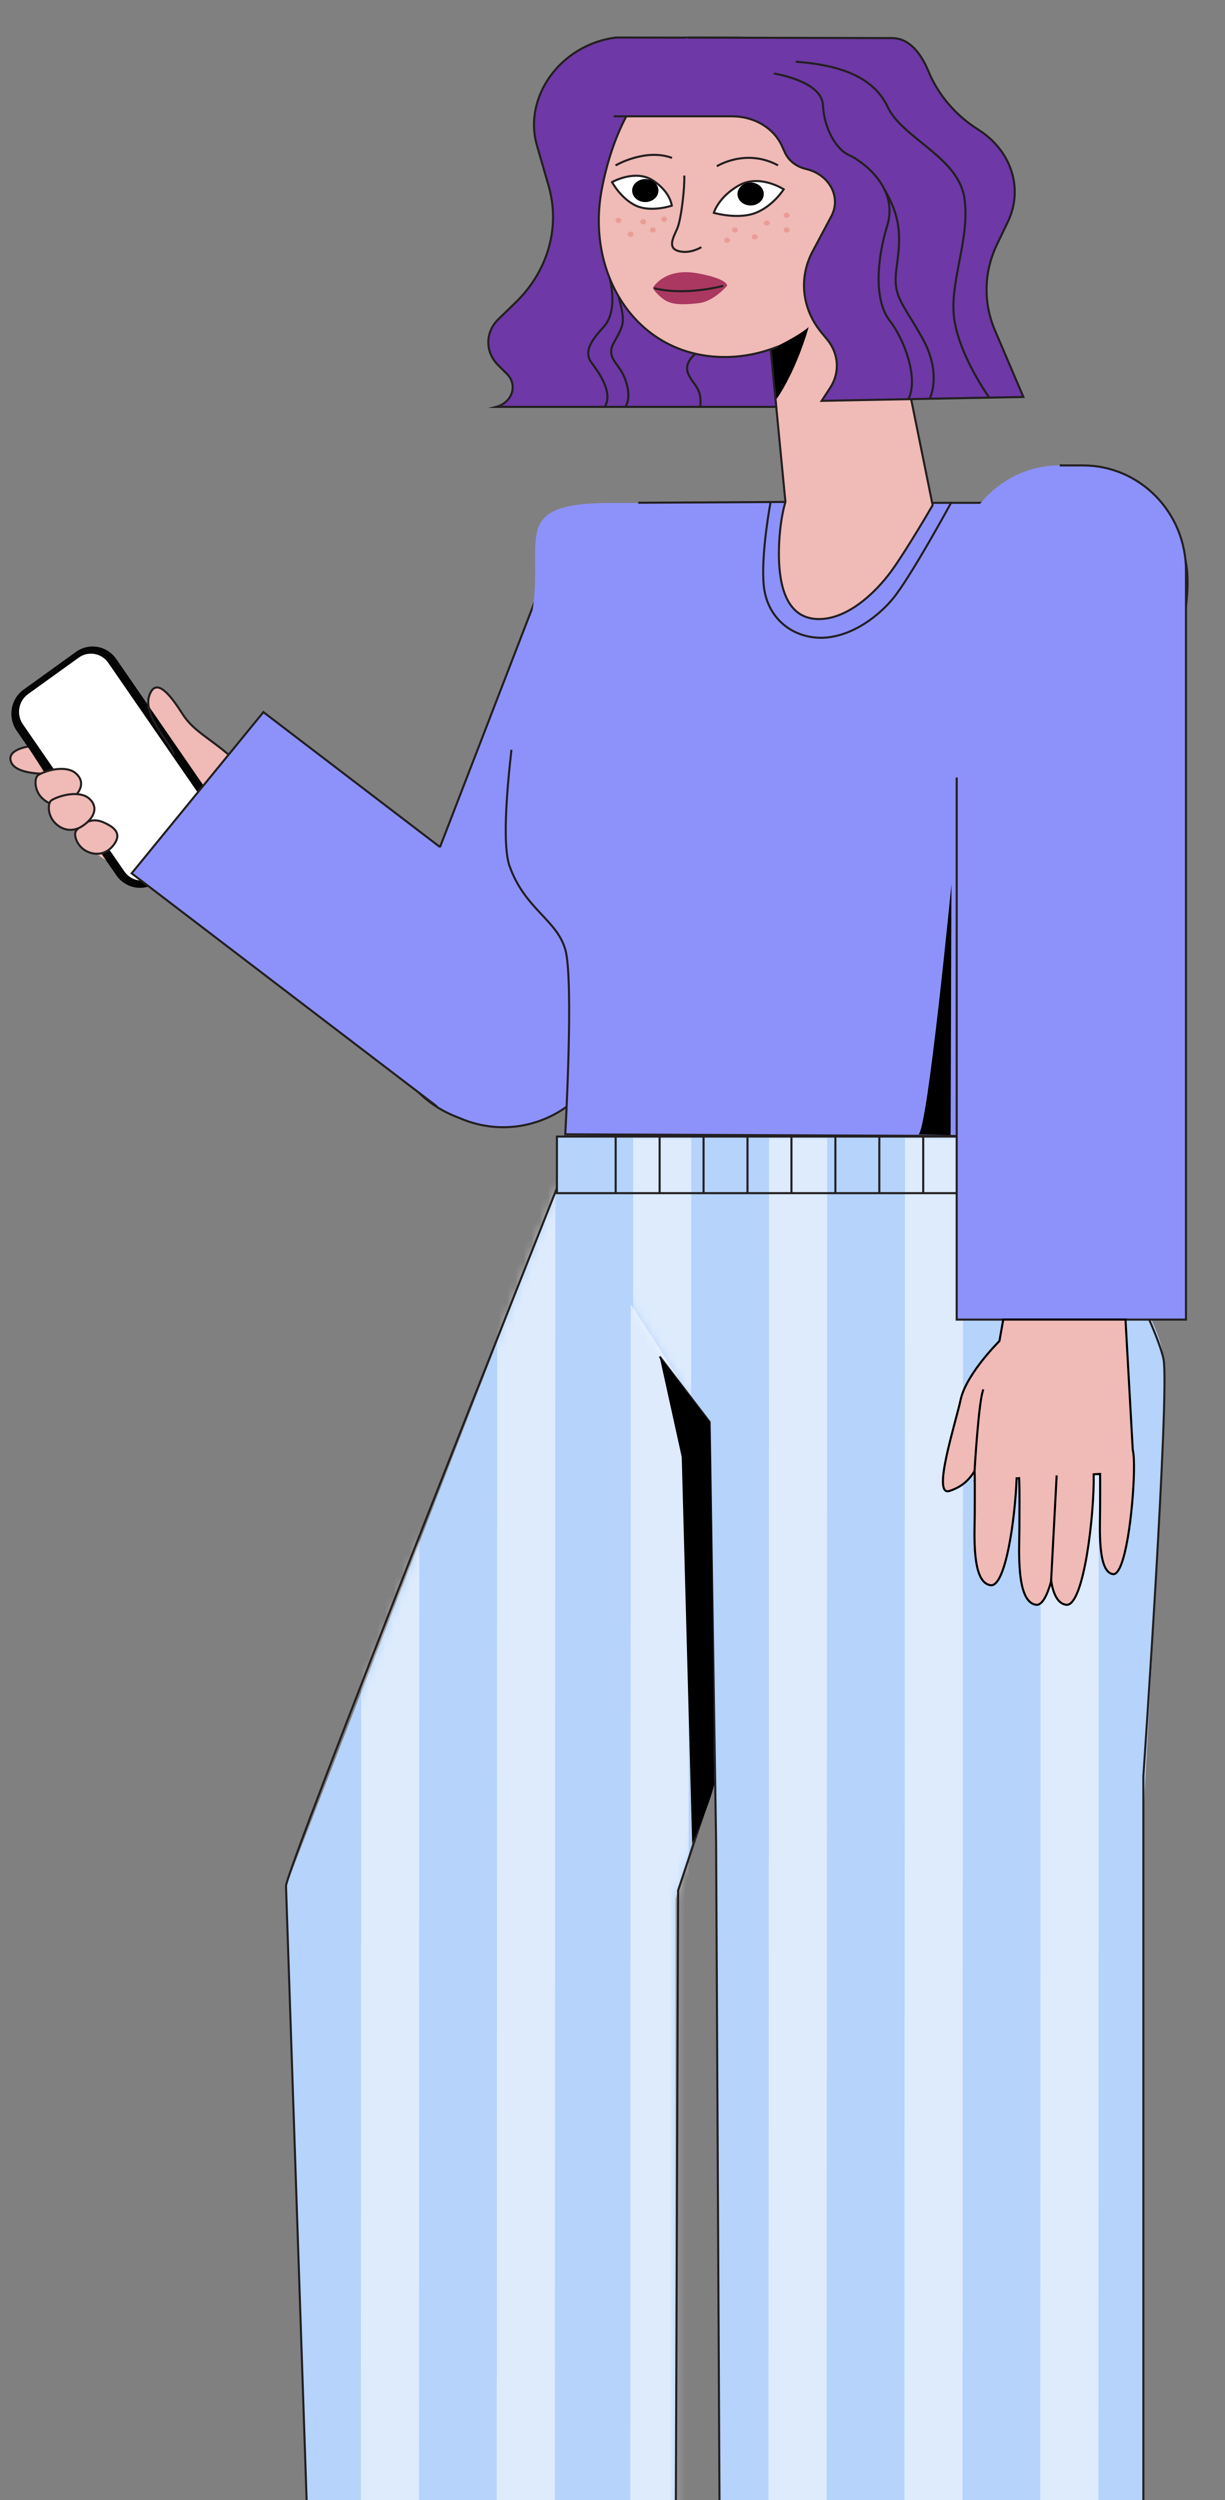 <svg width="151" height="308" viewBox="0 0 151 308" fill="none" xmlns="http://www.w3.org/2000/svg">
<rect x="0" y="0" width="151" height="308" fill="#808080" stroke="none"/>
<path d="M3.574 91.953C3.574 91.953 0.742 92.308 1.369 93.881C1.997 95.455 5.706 95.312 5.706 95.312L3.574 91.959V91.953Z" fill="#F0BAB6"/>
<path d="M3.574 91.953C3.574 91.953 0.742 92.308 1.369 93.881C1.997 95.455 5.706 95.312 5.706 95.312L3.574 91.959V91.953Z" stroke="#231F20" stroke-width="0.256" stroke-miterlimit="10"/>
<path d="M33.19 102.357C32.66 99.514 31.405 95.763 28.573 93.3C25.741 90.837 23.852 90.084 22.488 87.945C21.123 85.805 19.235 83.23 18.401 85.693C17.566 88.156 21.02 91.478 21.44 92.977C21.86 94.476 22.488 99.943 24.376 102.351C26.264 104.758 29.919 106.35 29.919 106.35L33.19 102.351V102.357Z" fill="#F0BAB6"/>
<path d="M25.728 111.484C25.728 111.484 15.568 108.075 11.371 104.816C7.174 101.556 18.23 94.309 19.552 93.09C20.874 91.871 23.444 92.45 23.444 92.45L30.693 105.413L25.728 111.484Z" fill="#F0BAB6"/>
<path d="M2.908 84.954L9.371 80.303C10.977 79.148 13.196 79.54 14.328 81.18L26.625 99.002C27.757 100.642 27.372 102.909 25.767 104.064L19.303 108.715C17.698 109.87 15.478 109.478 14.347 107.838L2.049 90.016C0.917 88.376 1.302 86.109 2.908 84.954Z" fill="#050505"/>
<path d="M3.456 85.51L9.705 81.014C10.885 80.165 12.515 80.453 13.346 81.658L25.851 99.78C26.682 100.985 26.4 102.649 25.22 103.498L18.971 107.995C17.791 108.844 16.161 108.555 15.33 107.351L2.825 89.229C1.994 88.024 2.276 86.359 3.456 85.51Z" fill="white"/>
<path d="M9.41 102.298C10.275 101.34 11.335 100.693 12.73 101.296C14.124 101.9 15.081 102.702 13.991 104.114C13.053 105.327 11.682 105.427 10.567 104.805C9.453 104.182 8.996 102.758 9.416 102.292L9.41 102.298Z" fill="#F0BAB6"/>
<path d="M4.75 95.454C5.865 94.819 8.222 94.259 9.367 95.286C10.512 96.312 10.019 97.643 8.545 98.645C7.284 99.497 5.95 99.155 5.079 98.209C4.208 97.264 4.208 95.765 4.75 95.454Z" fill="#F0BAB6"/>
<path d="M9.41 102.298C10.275 101.34 11.335 100.693 12.73 101.296C14.124 101.9 15.081 102.702 13.991 104.114C13.053 105.327 11.682 105.427 10.567 104.805C9.453 104.182 8.996 102.758 9.416 102.292L9.41 102.298Z" stroke="#231F20" stroke-width="0.256" stroke-miterlimit="10"/>
<path d="M4.75 95.454C5.865 94.819 8.222 94.259 9.367 95.286C10.512 96.312 10.019 97.643 8.545 98.645C7.284 99.497 5.95 99.155 5.079 98.209C4.208 97.264 4.208 95.765 4.75 95.454Z" stroke="#231F20" stroke-width="0.256" stroke-miterlimit="10"/>
<path d="M6.389 98.555C7.503 97.921 9.861 97.361 11.006 98.387C12.151 99.414 11.658 100.745 10.184 101.746C8.923 102.598 7.589 102.256 6.718 101.311C5.847 100.365 5.847 98.866 6.389 98.555Z" fill="#F0BAB6"/>
<path d="M6.389 98.555C7.503 97.921 9.861 97.361 11.006 98.387C12.151 99.414 11.658 100.745 10.184 101.746C8.923 102.598 7.589 102.256 6.718 101.311C5.847 100.365 5.847 98.866 6.389 98.555Z" stroke="#231F20" stroke-width="0.256" stroke-miterlimit="10"/>
<path d="M29.919 106.357L33.19 102.357C32.66 99.514 31.405 95.763 28.573 93.3C25.741 90.837 23.852 90.084 22.488 87.945C21.123 85.805 19.235 83.23 18.401 85.693C17.566 88.156 21.02 91.478 21.44 92.977" stroke="#231F20" stroke-width="0.256" stroke-miterlimit="10"/>
<path d="M25.729 111.487C25.729 111.487 19.235 109.229 18.809 108.781" stroke="#231F20" stroke-width="0.256" stroke-miterlimit="10"/>
<path d="M86.149 65.242L83.361 64.119C76.879 61.508 69.533 64.76 66.973 71.385L48.393 119.48C45.639 126.609 49.067 134.684 56.054 137.499L57.039 137.896C64.02 140.708 71.928 137.207 74.684 130.073L93.265 81.977C95.822 75.358 92.637 67.856 86.149 65.242Z" fill="#8D92FB"/>
<path d="M86.149 65.242L83.361 64.119C76.879 61.508 69.533 64.76 66.973 71.385L48.393 119.48C45.639 126.609 49.067 134.684 56.054 137.499L57.039 137.896C64.02 140.708 71.928 137.207 74.684 130.073L93.265 81.977C95.822 75.358 92.637 67.856 86.149 65.242Z" stroke="#231F20" stroke-width="0.256" stroke-miterlimit="10"/>
<path d="M68.26 115.071L32.468 87.727L16.228 107.588L53.854 136.301L68.26 115.071Z" fill="#8D92FB"/>
<path d="M54.238 104.353L32.468 87.727L16.228 107.588L53.854 136.301" stroke="#231F20" stroke-width="0.256" stroke-miterlimit="10"/>
<path d="M71.287 110.008C71.89 111.445 73.443 113.734 73.2 124.669C73.121 128.37 71.927 134.497 71.927 134.497C71.927 134.497 74.467 131.43 74.93 128.725C75.393 126.019 74.93 116.863 74.497 114.884C74.065 112.906 71.281 110.008 71.281 110.008H71.287Z" fill="black"/>
<path d="M38.177 319.395H83.269V233.938L111.657 139.102L68.648 146.358L35.253 232.351L38.177 319.395Z" fill="#B5D3FB"/>
<g opacity="0.54">
<mask id="mask0_14753_20201" style="mask-type:luminance" maskUnits="userSpaceOnUse" x="35" y="139" width="77" height="181">
<path d="M38.176 319.388H83.268V233.93L111.655 139.094L68.646 146.35L35.251 232.343L38.176 319.388Z" fill="white"/>
</mask>
<g mask="url(#mask0_14753_20201)">
<path d="M64.805 322.538L64.881 131.258" stroke="white" stroke-width="7.169" stroke-miterlimit="10"/>
<path d="M81.269 322.538L81.344 131.258" stroke="white" stroke-width="7.169" stroke-miterlimit="10"/>
<path d="M48.056 322.538L48.13 131.258" stroke="white" stroke-width="7.169" stroke-miterlimit="10"/>
</g>
</g>
<path d="M68.648 146.367C68.648 146.367 35.185 230.436 35.254 232.36C35.322 234.285 38.178 319.412 38.178 319.412H83.27L83.588 232.889L91.293 209.746" stroke="#231F20" stroke-width="0.256" stroke-miterlimit="10"/>
<path d="M131.877 140.016V146.987C131.877 146.987 143.082 161.241 143.407 167.406C143.885 176.302 141.233 215.631 140.998 223.138C140.763 230.652 140.93 322.188 140.93 322.188L88.754 322.558C88.754 322.558 88.55 180.019 87.004 175.647C85.959 172.69 68.648 146.987 68.648 146.987V140.016H131.877Z" fill="#B5D3FB"/>
<g opacity="0.54">
<mask id="mask1_14753_20201" style="mask-type:luminance" maskUnits="userSpaceOnUse" x="68" y="140" width="76" height="183">
<path d="M131.88 140.031V147.003C131.88 147.003 143.084 161.257 143.41 167.421C143.887 176.318 141.236 215.646 141.001 223.154C140.766 230.668 140.933 322.204 140.933 322.204L88.757 322.574C88.757 322.574 88.553 180.035 87.007 175.663C85.962 172.706 68.651 147.003 68.651 147.003V140.031H131.88Z" fill="white"/>
</mask>
<g mask="url(#mask1_14753_20201)">
<path d="M131.804 322.569L131.879 131.289" stroke="white" stroke-width="7.169" stroke-miterlimit="10"/>
<path d="M115.053 322.569L115.137 131.289" stroke="white" stroke-width="7.169" stroke-miterlimit="10"/>
<path d="M98.303 322.569L98.386 131.289" stroke="white" stroke-width="7.169" stroke-miterlimit="10"/>
<path d="M81.558 322.569L81.633 131.289" stroke="white" stroke-width="7.169" stroke-miterlimit="10"/>
</g>
</g>
<path d="M131.876 140.023L69.678 139.752C69.678 139.752 70.753 120.657 69.678 116.972C68.602 113.288 64.708 112.012 62.814 106.72C60.92 101.435 65.268 77.154 65.268 77.154C67.7 66.915 61.844 61.961 75.344 61.961H134.149C151.619 61.961 146.172 75.534 143.028 88.775L131.869 140.023H131.876Z" fill="#8D92FB"/>
<path d="M91.587 4.645L75.905 4.625C69.034 5.505 64.481 12.013 66.178 17.893L67.617 22.867C69.094 27.974 67.564 33.384 63.526 37.293L61.45 39.304C59.791 40.918 59.768 43.359 61.405 44.986L62.481 46.057C63.859 47.433 63.155 49.589 61.155 50.125H99.11L91.587 4.638V4.645Z" fill="#6E38A6"/>
<path d="M91.587 4.645L75.905 4.625C69.034 5.505 64.481 12.013 66.178 17.893L67.617 22.867C69.094 27.974 67.564 33.384 63.526 37.293L61.45 39.304C59.791 40.918 59.768 43.359 61.405 44.986L62.481 46.057C63.859 47.433 63.155 49.589 61.155 50.125H99.11L91.587 4.638V4.645Z" stroke="#231F20" stroke-width="0.256" stroke-miterlimit="10"/>
<path d="M110.225 24.602C108.149 35.211 98.747 44.808 87.967 43.935C78.057 43.135 72.269 33.504 74.171 23.378C76.209 12.543 82.239 4.719 92.194 4.719C102.149 4.719 112.338 13.78 110.217 24.608L110.225 24.602Z" fill="#F0BAB6"/>
<path d="M106.029 18.219L114.961 62.231C114.961 62.231 107.294 78.218 99.695 76.028C93.687 74.295 96.809 61.84 96.809 61.84L94.733 37.566L106.029 18.219Z" fill="#F0BAB6"/>
<path d="M80.466 35.478C80.466 35.478 81.837 32.911 86.012 33.672C89.785 34.367 89.633 35.194 89.633 35.194C89.633 35.194 88.019 37.112 86.186 37.337C83.163 37.707 82.307 37.317 81.481 36.622C80.716 35.981 80.466 35.471 80.466 35.471V35.478Z" fill="#AA3860"/>
<path d="M75.444 22.434C75.444 22.434 78.307 20.807 80.489 22.236C82.671 23.665 82.808 25.338 82.808 25.338C82.808 25.338 80.247 26.198 78.391 25.338C76.535 24.478 75.444 22.434 75.444 22.434Z" fill="white" stroke="#231F20" stroke-width="0.256" stroke-miterlimit="10"/>
<path d="M96.604 23.318C96.604 23.318 93.649 21.406 91.096 22.835C88.543 24.264 87.99 26.221 87.99 26.221C87.99 26.221 90.99 27.081 93.157 26.221C95.323 25.361 96.604 23.318 96.604 23.318Z" fill="white" stroke="#231F20" stroke-width="0.256" stroke-miterlimit="10"/>
<path d="M75.875 20.381C75.875 20.381 79.542 18.231 82.838 19.455" stroke="#231F20" stroke-width="0.256" stroke-miterlimit="10"/>
<path d="M88.36 20.48C88.36 20.48 91.943 18.224 95.906 20.374" stroke="#231F20" stroke-width="0.256" stroke-miterlimit="10"/>
<path d="M84.345 21.625C84.421 23.021 83.981 27.022 83.474 28.167C82.966 29.311 82.277 30.541 83.618 30.925C85.057 31.335 86.451 30.448 86.451 30.448" stroke="#231F20" stroke-width="0.256" stroke-miterlimit="10"/>
<path d="M84.693 4.633L77.405 10.05L75.662 14.336H90.254C92.958 14.336 95.383 15.778 96.375 17.974L96.754 18.801C97.209 19.799 98.171 20.547 99.353 20.825C102.239 21.499 103.731 24.284 102.474 26.645L100.163 30.984C98.436 34.232 98.845 38.042 101.239 40.952L101.966 41.839C103.413 43.591 103.55 45.92 102.322 47.798L101.284 49.386L126.149 48.909L122.649 40.721C121.186 37.294 121.27 33.504 122.891 30.131L124.239 27.32C126.186 23.259 124.679 18.556 120.588 15.976C117.747 14.184 115.641 11.671 114.451 8.8C113.603 6.756 112.194 4.706 109.951 4.699L84.693 4.639V4.633Z" fill="#6E38A6"/>
<path d="M80.633 35.502C80.633 35.502 83.906 36.514 89.148 35.211" stroke="#231F20" stroke-width="0.256" stroke-miterlimit="10"/>
<path d="M79.541 24.893C78.646 24.893 77.92 24.26 77.92 23.478C77.92 22.696 78.646 22.062 79.541 22.062C80.436 22.062 81.162 22.696 81.162 23.478C81.162 24.26 80.436 24.893 79.541 24.893Z" fill="black"/>
<path d="M92.526 25.315C91.63 25.315 90.905 24.682 90.905 23.9C90.905 23.118 91.63 22.484 92.526 22.484C93.421 22.484 94.147 23.118 94.147 23.9C94.147 24.682 93.421 25.315 92.526 25.315Z" fill="black"/>
<path d="M94.99 43.027C94.99 43.027 98.308 41.499 99.687 40.289C97.945 46.196 95.718 49.159 95.718 49.159L94.983 43.027H94.99Z" fill="black"/>
<path d="M75.662 14.329H90.254C92.958 14.329 95.383 15.771 96.375 17.967L96.754 18.794C97.209 19.793 98.171 20.54 99.353 20.818C102.239 21.493 103.731 24.277 102.474 26.639L100.163 30.978C98.436 34.225 98.845 38.035 101.239 40.946L101.966 41.832C103.413 43.585 103.55 45.913 102.322 47.791L101.284 49.379L126.149 48.903L122.649 40.714C121.186 37.288 121.27 33.498 122.891 30.125L124.239 27.313C126.186 23.252 124.679 18.549 120.588 15.97C117.747 14.177 115.641 11.664 114.451 8.793C113.603 6.749 112.194 4.699 109.951 4.692L84.693 4.633" stroke="#231F20" stroke-width="0.256" stroke-miterlimit="10"/>
<path d="M76.238 27.471C76.037 27.471 75.875 27.329 75.875 27.153C75.875 26.978 76.037 26.836 76.238 26.836C76.439 26.836 76.602 26.978 76.602 27.153C76.602 27.329 76.439 27.471 76.238 27.471Z" fill="#E99C96"/>
<path d="M77.732 29.174C77.531 29.174 77.368 29.032 77.368 28.857C77.368 28.681 77.531 28.539 77.732 28.539C77.933 28.539 78.095 28.681 78.095 28.857C78.095 29.032 77.933 29.174 77.732 29.174Z" fill="#E99C96"/>
<path d="M79.286 27.643C79.085 27.643 78.922 27.501 78.922 27.325C78.922 27.15 79.085 27.008 79.286 27.008C79.487 27.008 79.649 27.15 79.649 27.325C79.649 27.501 79.487 27.643 79.286 27.643Z" fill="#E99C96"/>
<path d="M80.467 28.651C80.266 28.651 80.104 28.509 80.104 28.333C80.104 28.158 80.266 28.016 80.467 28.016C80.668 28.016 80.831 28.158 80.831 28.333C80.831 28.509 80.668 28.651 80.467 28.651Z" fill="#E99C96"/>
<path d="M81.853 27.315C81.652 27.315 81.489 27.172 81.489 26.997C81.489 26.822 81.652 26.68 81.853 26.68C82.054 26.68 82.217 26.822 82.217 26.997C82.217 27.172 82.054 27.315 81.853 27.315Z" fill="#E99C96"/>
<path d="M89.635 29.916C89.434 29.916 89.271 29.774 89.271 29.599C89.271 29.423 89.434 29.281 89.635 29.281C89.836 29.281 89.998 29.423 89.998 29.599C89.998 29.774 89.836 29.916 89.635 29.916Z" fill="#E99C96"/>
<path d="M90.595 28.651C90.394 28.651 90.232 28.509 90.232 28.333C90.232 28.158 90.394 28.016 90.595 28.016C90.796 28.016 90.959 28.158 90.959 28.333C90.959 28.509 90.796 28.651 90.595 28.651Z" fill="#E99C96"/>
<path d="M93.027 29.502C92.826 29.502 92.663 29.36 92.663 29.185C92.663 29.009 92.826 28.867 93.027 28.867C93.228 28.867 93.391 29.009 93.391 29.185C93.391 29.36 93.228 29.502 93.027 29.502Z" fill="#E99C96"/>
<path d="M94.512 27.783C94.311 27.783 94.149 27.641 94.149 27.466C94.149 27.291 94.311 27.148 94.512 27.148C94.713 27.148 94.876 27.291 94.876 27.466C94.876 27.641 94.713 27.783 94.512 27.783Z" fill="#E99C96"/>
<path d="M96.966 28.651C96.766 28.651 96.603 28.509 96.603 28.333C96.603 28.158 96.766 28.016 96.966 28.016C97.167 28.016 97.33 28.158 97.33 28.333C97.33 28.509 97.167 28.651 96.966 28.651Z" fill="#E99C96"/>
<path d="M96.966 26.838C96.766 26.838 96.603 26.696 96.603 26.521C96.603 26.345 96.766 26.203 96.966 26.203C97.167 26.203 97.33 26.345 97.33 26.521C97.33 26.696 97.167 26.838 96.966 26.838Z" fill="#E99C96"/>
<path d="M95.399 9.062C95.399 9.062 101.285 9.949 101.437 12.932C101.589 15.915 103.111 18.409 104.634 19.096C106.164 19.784 110.831 23.025 109.369 27.788C107.907 32.55 107.899 37.246 109.649 39.469C111.399 41.691 113.286 46.553 111.975 49.165" stroke="#231F20" stroke-width="0.256" stroke-miterlimit="10"/>
<path d="M114.595 49.119C114.595 49.119 116.194 46.069 113.648 41.565C111.102 37.061 110.049 36.532 110.504 33.079C110.959 29.626 111.284 27.159 108.974 23.25" stroke="#231F20" stroke-width="0.256" stroke-miterlimit="10"/>
<path d="M121.936 48.974C121.936 48.974 118.376 44.04 117.648 39.469C116.921 34.899 119.61 29.548 118.883 24.448C118.156 19.349 111.247 17.06 109.428 13.191C107.61 9.321 103.246 7.985 98.087 7.602" stroke="#231F20" stroke-width="0.256" stroke-miterlimit="10"/>
<path d="M75.156 34.297C75.156 34.297 76.277 38.266 74.391 40.296C72.497 42.327 72.065 43.531 72.936 44.708C73.808 45.885 75.626 48.359 74.535 50.138" stroke="#231F20" stroke-width="0.256" stroke-miterlimit="10"/>
<path d="M77.079 50.141C77.079 50.141 78.056 48.871 76.859 46.239C76.17 44.717 74.677 43.996 75.662 42.224C76.973 39.862 77.079 39.776 76.246 36.516" stroke="#231F20" stroke-width="0.256" stroke-miterlimit="10"/>
<path d="M95.906 42.684C93.421 43.683 90.739 44.152 87.966 43.927C78.057 43.127 72.269 33.496 74.17 23.37C74.799 20.023 75.814 16.961 77.201 14.328" stroke="#231F20" stroke-width="0.256" stroke-miterlimit="10"/>
<path d="M85.739 43.586C85.739 43.586 84.201 44.671 84.86 46.099C85.519 47.528 86.572 47.846 86.315 50.127" stroke="#231F20" stroke-width="0.256" stroke-miterlimit="10"/>
<path d="M112.309 49.162L114.961 62.238C114.961 62.238 111.877 67.569 109.915 70.294C107.953 73.013 104.241 76.578 100.46 76.241C96.68 75.91 95.953 71.558 96.013 67.814C96.074 64.07 96.816 61.841 96.816 61.841L94.998 43.023" stroke="#231F20" stroke-width="0.256" stroke-miterlimit="10"/>
<path d="M94.99 61.836C94.99 61.836 93.762 68.278 94.149 72.154C94.535 76.03 97.475 78.438 100.914 78.564C104.346 78.689 107.838 76.407 110.02 73.801C112.202 71.202 117.293 61.836 117.293 61.836" stroke="#231F20" stroke-width="0.256" stroke-miterlimit="10"/>
<path d="M68.648 140.016H131.876V146.987H68.648V140.016Z" stroke="#231F20" stroke-width="0.256" stroke-miterlimit="10"/>
<path d="M124.633 140.133V146.979" stroke="#231F20" stroke-width="0.256" stroke-miterlimit="10"/>
<path d="M119.217 140.133V146.979" stroke="#231F20" stroke-width="0.256" stroke-miterlimit="10"/>
<path d="M113.801 140.133V146.979" stroke="#231F20" stroke-width="0.256" stroke-miterlimit="10"/>
<path d="M108.391 140.133V146.979" stroke="#231F20" stroke-width="0.256" stroke-miterlimit="10"/>
<path d="M102.975 140.133V146.979" stroke="#231F20" stroke-width="0.256" stroke-miterlimit="10"/>
<path d="M97.559 140.133V146.979" stroke="#231F20" stroke-width="0.256" stroke-miterlimit="10"/>
<path d="M92.14 140.133V146.979" stroke="#231F20" stroke-width="0.256" stroke-miterlimit="10"/>
<path d="M86.724 140.133V146.979" stroke="#231F20" stroke-width="0.256" stroke-miterlimit="10"/>
<path d="M81.309 140.133V146.979" stroke="#231F20" stroke-width="0.256" stroke-miterlimit="10"/>
<path d="M75.89 140.133V146.979" stroke="#231F20" stroke-width="0.256" stroke-miterlimit="10"/>
<path d="M81.308 167.111L87.475 175.18L88.27 226.937L88.763 322.554L140.938 322.184V218.788C140.938 218.788 144.219 171.126 143.416 167.395C142.612 163.665 136.461 150.813 131.885 146.977" stroke="#231F20" stroke-width="0.256" stroke-miterlimit="10"/>
<path d="M114.899 61.945H134.157C151.627 61.945 146.18 75.518 143.036 88.76L131.877 140.008L69.678 139.737C69.678 139.737 70.754 120.641 69.678 116.957C68.602 113.273 64.708 111.996 62.814 106.705C61.981 104.376 62.36 98.364 63.042 92.365" stroke="#231F20" stroke-width="0.256" stroke-miterlimit="10"/>
<path d="M96.808 61.836L78.679 61.935" stroke="#231F20" stroke-width="0.256" stroke-miterlimit="10"/>
<path d="M81.307 167.117L84.034 179.493L85.322 227.123C85.322 227.123 88.072 220.892 88.027 219.536C87.981 218.18 87.731 175.584 87.466 175.187C87.201 174.79 81.299 167.117 81.299 167.117H81.307Z" fill="black"/>
<path d="M117.285 108.859C117.285 108.859 114.338 139.325 113.209 139.748L117.179 139.841L117.277 108.859H117.285Z" fill="black"/>
<path d="M133.496 57.328H130.627C123.622 57.328 117.933 63.138 117.933 70.291V162.556H146.196V70.291C146.196 63.138 140.507 57.328 133.502 57.328H133.496Z" fill="#8D92FB"/>
<path d="M117.927 95.777V162.564H146.19V70.299C146.19 63.139 140.507 57.336 133.496 57.336H130.627" stroke="#231F20" stroke-width="0.256" stroke-miterlimit="10"/>
<path d="M118.42 172.397C118.944 170.033 121.405 167.035 123.196 165.194L123.665 162.562H138.734L139.63 178.629C139.63 178.629 139.642 178.679 139.648 178.704C139.758 179.152 139.794 180.079 139.776 181.248V181.354C139.685 185.913 138.71 194.124 137.187 193.919C135.25 193.651 135.603 188.047 135.603 185.913C135.603 184.19 135.622 182.772 135.603 181.578L134.812 181.621C134.909 186.517 133.593 197.968 131.425 197.695C130.377 197.564 129.841 196.357 129.573 194.808C129.061 196.606 128.44 197.782 127.727 197.695C125.193 197.384 125.656 190.784 125.656 188.277C125.656 185.77 125.699 183.798 125.626 182.206C125.626 182.175 125.626 182.138 125.626 182.1L125.315 182.119C125.12 187.226 123.939 195.511 122.117 195.287C119.711 194.995 120.15 188.831 120.15 186.479C120.15 184.899 120.168 183.55 120.156 182.386H120.138L120.156 182.281C120.156 181.92 120.144 181.572 120.132 181.242C119.34 182.467 118.457 183.208 117.037 183.674C114.851 184.396 117.726 175.544 118.42 172.409V172.397Z" fill="#F0BAB6" stroke="black" stroke-width="0.256" stroke-miterlimit="10"/>
<path d="M130.249 181.758L129.561 194.802" stroke="black" stroke-width="0.256" stroke-miterlimit="10"/>
<path d="M121.216 171.172C120.643 172.348 120.126 181.23 120.126 181.23L121.216 171.172Z" fill="#F0BAB6"/>
<path d="M121.216 171.172C120.643 172.348 120.126 181.23 120.126 181.23" stroke="black" stroke-width="0.256" stroke-miterlimit="10"/>
</svg>
